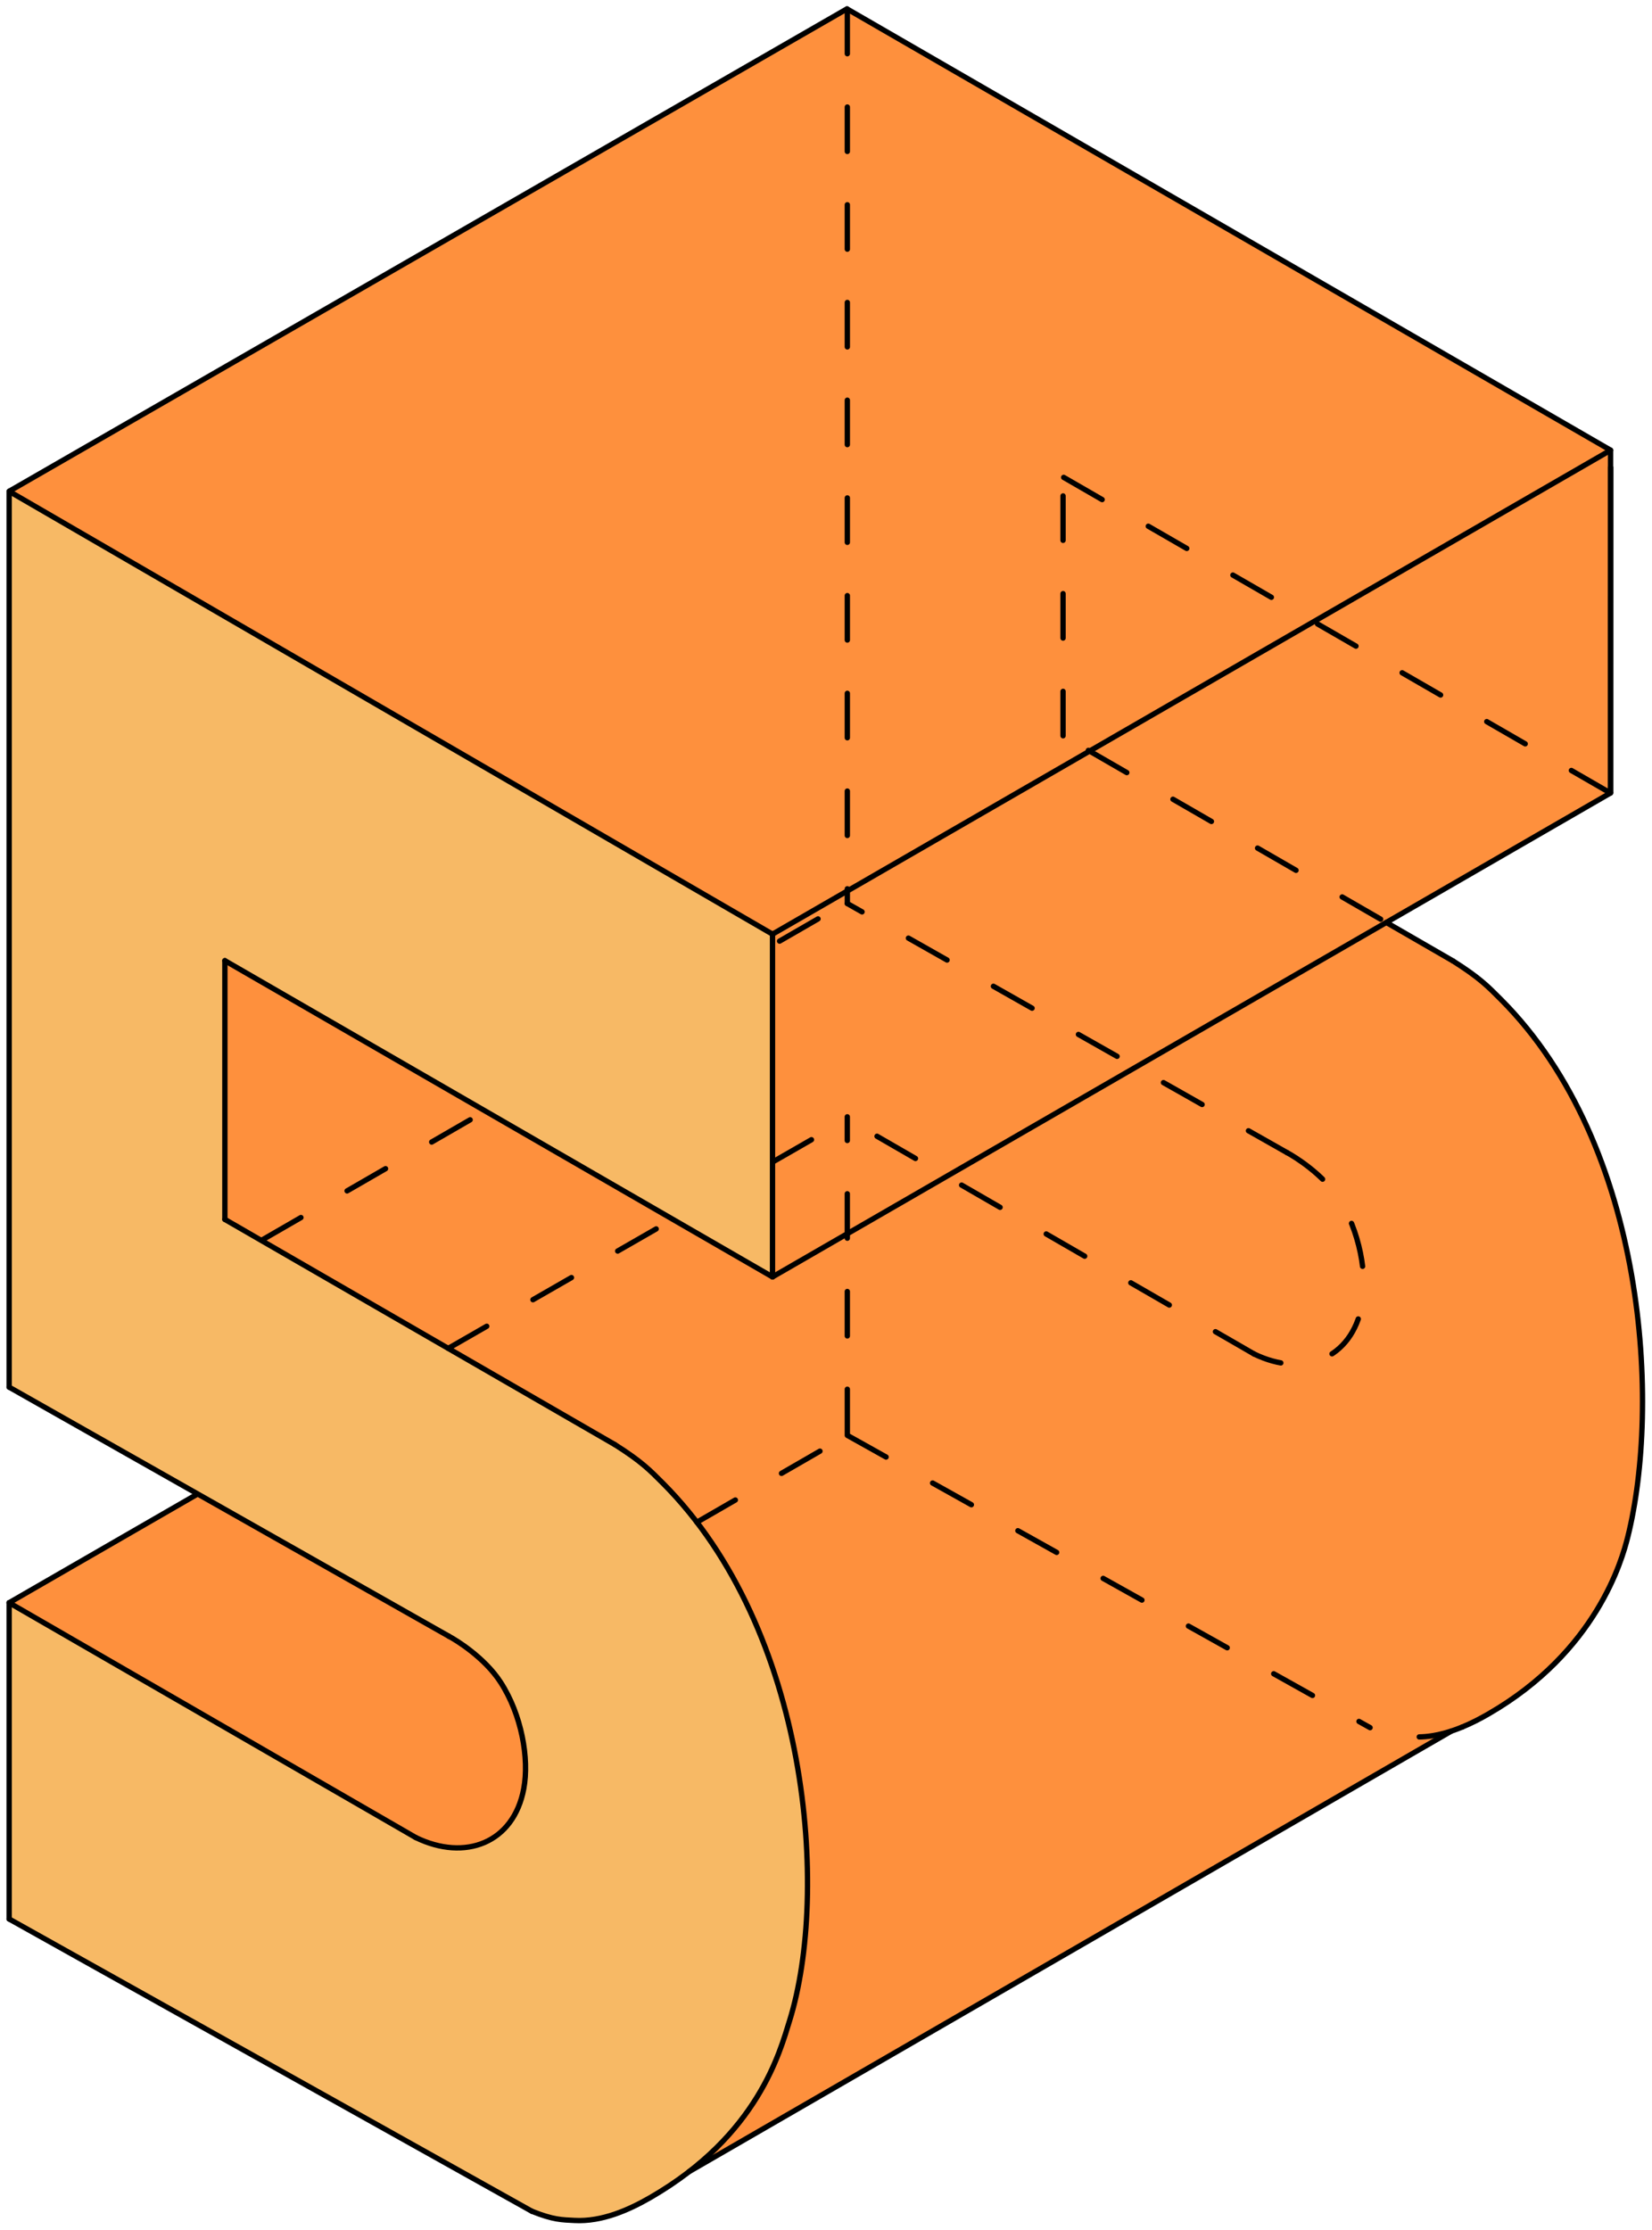 <?xml version="1.0" encoding="UTF-8"?> <svg xmlns="http://www.w3.org/2000/svg" width="186" height="251" viewBox="0 0 186 251" fill="none"> <path d="M1.083 180.466L1 215.971L59.205 248.618L60.554 249.198L62.749 249.821L64.049 250.001L66.488 249.925L68.516 249.534L70.509 248.696L72.763 247.591L76.088 245.478L78.524 243.815L82.919 241.271L163.371 194.87L165.529 194.048L168.494 192.363L171.485 190.307L174.005 188.231L175.695 186.604L178.243 183.617L180.557 180.015L181.869 177.143L183.096 173.809L183.886 170.513L184.176 168.177L184.711 162.73L184.958 158.784L184.899 155.605L184.683 150.998L184.251 147.002L183.702 143.568L182.79 139.36L181.67 134.912L180.429 130.998L179.029 127.616L177.435 124.18L175.311 120.469L172.509 116.479L169.976 113.442L167.402 110.91L164.886 108.932L156.126 103.931L166.911 97.566L181.245 89.309L181.294 50.689L95.373 1.031L1.056 55.415L1.036 156.156L22.315 168.225L1.083 180.466Z" fill="#F7B965"></path> <path d="M25.342 108.081L25.377 137.241L70.413 163.403L72.372 164.849L73.779 166.161L75.663 168.082L77.175 169.647L78.923 172.022L80.125 173.703L81.158 175.242L82.29 177.095L83.55 179.38L84.389 181.421L85.466 183.796L86.432 186.026L87.655 189.698L88.439 192.275L88.851 194.102L89.441 197.274L89.983 200.121L90.294 202.425L90.745 206.201L90.831 208.75L90.968 211.763L90.93 214.969L90.609 217.687L90.45 219.628L90.099 222.343L89.518 225.311L88.517 228.804L87.553 231.307L86.17 234.333L85.266 236.056L83.964 238.026L82.687 239.538L80.658 241.707L78.97 243.313L78.067 244.017L81.619 242.108L123.495 217.945L163.154 195.019L165.796 193.814L168.269 192.594L171.698 190.123L174.392 187.892L176.127 186.253L178.257 183.556L179.961 180.911L181.552 178.208L182.105 176.659L182.988 174.299L183.866 170.277L184.497 166.16L184.844 160.445L184.937 156.915L184.649 150.921L184.144 146.2L183.13 140.583L182.279 137.294L181.489 134.283L180.557 131.53L179.313 128.326L178.064 125.437L176.846 123.032L175.744 121.177L174.408 119.106L172.367 116.336L168.933 112.447L167.626 111.095L165.91 109.64L164.83 108.947L161.416 106.955L156.148 103.818L181.284 89.3L181.313 50.657L95.382 1.013L1.073 55.346L87.052 105.243L86.965 143.705L25.342 108.081Z" fill="#FE903D"></path> <path d="M1.127 180.503L47.146 207.054L48.845 207.589L50.828 208.053L53.224 207.827L54.701 207.317L55.62 206.833L56.911 205.726L57.987 204.216L58.745 202.464L59.114 200.41L59.153 197.571L58.708 195.054L57.85 192.41L56.643 189.806L54.998 187.592L53.053 185.776L51.081 184.445L44.449 180.667L22.162 168.21L1.478 180.129L1.127 180.503Z" fill="#FE903D"></path> <path d="M1.029 55.312V156.149" stroke="black" stroke-width="0.6" stroke-miterlimit="10" stroke-linecap="round" stroke-linejoin="round"></path> <path d="M95.401 1.048V101.708" stroke="black" stroke-width="0.6" stroke-miterlimit="10" stroke-linecap="round" stroke-linejoin="round" stroke-dasharray="5 6"></path> <path d="M50.544 184.192L1.029 156.148" stroke="black" stroke-width="0.6" stroke-miterlimit="10" stroke-linecap="round" stroke-linejoin="round"></path> <path d="M144.916 129.751L95.401 101.708" stroke="black" stroke-width="0.6" stroke-miterlimit="10" stroke-linecap="round" stroke-linejoin="round" stroke-dasharray="5 6"></path> <path d="M1.029 216.016V180.417" stroke="black" stroke-width="0.6" stroke-miterlimit="10" stroke-linecap="round" stroke-linejoin="round"></path> <path d="M46.807 206.847L1.029 180.417" stroke="black" stroke-width="0.6" stroke-miterlimit="10" stroke-linecap="round" stroke-linejoin="round"></path> <path d="M141.179 152.405L95.401 125.976" stroke="black" stroke-width="0.6" stroke-miterlimit="10" stroke-linecap="round" stroke-linejoin="round" stroke-dasharray="5 6"></path> <path d="M1.029 216.016L59.886 248.918" stroke="black" stroke-width="0.6" stroke-miterlimit="10" stroke-linecap="round" stroke-linejoin="round"></path> <path d="M95.401 161.574L154.258 194.477" stroke="black" stroke-width="0.6" stroke-miterlimit="10" stroke-linecap="round" stroke-linejoin="round" stroke-dasharray="5 6"></path> <path d="M86.979 143.738L25.319 108.139" stroke="black" stroke-width="0.6" stroke-miterlimit="10" stroke-linecap="round" stroke-linejoin="round"></path> <path d="M181.252 89.23L119.69 53.698" stroke="black" stroke-width="0.6" stroke-miterlimit="10" stroke-linecap="round" stroke-linejoin="round" stroke-dasharray="5 6"></path> <path d="M25.319 137.265V108.139" stroke="black" stroke-width="0.6" stroke-miterlimit="10" stroke-linecap="round" stroke-linejoin="round"></path> <path d="M119.69 82.825V53.698" stroke="black" stroke-width="0.6" stroke-miterlimit="10" stroke-linecap="round" stroke-linejoin="round" stroke-dasharray="5 6"></path> <path d="M69.228 162.617L25.319 137.266" stroke="black" stroke-width="0.6" stroke-miterlimit="10" stroke-linecap="round" stroke-linejoin="round"></path> <path d="M155.447 103.469L119.69 82.824" stroke="black" stroke-width="0.6" stroke-miterlimit="10" stroke-linecap="round" stroke-linejoin="round" stroke-dasharray="5 6"></path> <path d="M163.6 108.176L156.124 103.86" stroke="black" stroke-width="0.6" stroke-miterlimit="10" stroke-linecap="round" stroke-linejoin="round"></path> <path d="M86.978 143.739V105.116" stroke="black" stroke-width="0.6" stroke-miterlimit="10" stroke-linecap="round" stroke-linejoin="round"></path> <path d="M181.336 89.222L181.35 52.619" stroke="black" stroke-width="0.6" stroke-miterlimit="10" stroke-linecap="round" stroke-linejoin="round"></path> <path d="M1.036 55.313L86.995 105.166" stroke="black" stroke-width="0.6" stroke-miterlimit="10" stroke-linecap="round" stroke-linejoin="round"></path> <path d="M156.104 103.829L181.337 89.261" stroke="black" stroke-width="0.6" stroke-miterlimit="10" stroke-linecap="round" stroke-linejoin="round"></path> <path d="M86.978 143.738L156.104 103.829" stroke="black" stroke-width="0.6" stroke-miterlimit="10" stroke-linecap="round" stroke-linejoin="round"></path> <path d="M86.978 105.157L98.914 98.267L181.337 50.68" stroke="black" stroke-width="0.6" stroke-miterlimit="10" stroke-linecap="round" stroke-linejoin="round"></path> <path d="M181.337 50.701V89.261" stroke="black" stroke-width="0.6" stroke-miterlimit="10" stroke-linecap="round" stroke-linejoin="round"></path> <path d="M181.327 50.669L95.377 1.009" stroke="black" stroke-width="0.6" stroke-miterlimit="10" stroke-linecap="round" stroke-linejoin="round"></path> <path d="M95.36 1L1.073 55.278" stroke="black" stroke-width="0.6" stroke-miterlimit="10" stroke-linecap="round" stroke-linejoin="round"></path> <path d="M69.229 162.616C72.225 164.515 73.139 165.463 74.629 166.957C91.106 183.478 93.403 213.02 88.895 227.478C87.821 230.924 85.378 240.352 73.233 247.364C70.844 248.743 67.8 250.122 64.679 249.95C63.292 249.874 62.338 249.904 59.887 248.917" stroke="black" stroke-width="0.6" stroke-miterlimit="10" stroke-linecap="round" stroke-linejoin="round"></path> <path d="M164.64 194.406C162.899 195.125 160.989 195.617 159.05 195.51C157.663 195.434 156.709 195.464 154.258 194.477" stroke="black" stroke-width="0.6" stroke-miterlimit="10" stroke-linecap="round" stroke-linejoin="round" stroke-dasharray="5 6"></path> <path d="M163.6 108.176C166.596 110.074 167.51 111.023 169 112.517C185.477 129.038 186.951 158.349 183.266 173.038C182.623 175.599 179.749 185.911 167.604 192.923C166.699 193.446 165.701 193.968 164.64 194.406" stroke="black" stroke-width="0.6" stroke-miterlimit="10" stroke-linecap="round" stroke-linejoin="round"></path> <path d="M50.544 184.192C51.334 184.61 54.552 186.569 56.362 189.366C58.722 193.011 59.608 197.942 58.971 201.352C57.826 207.473 52.353 209.554 46.807 206.846" stroke="black" stroke-width="0.6" stroke-miterlimit="10" stroke-linecap="round" stroke-linejoin="round"></path> <path d="M144.916 129.752C145.706 130.169 148.924 132.129 150.734 134.926C153.094 138.571 153.98 143.502 153.343 146.912C152.199 153.032 146.725 155.113 141.179 152.406" stroke="black" stroke-width="0.6" stroke-miterlimit="10" stroke-linecap="round" stroke-linejoin="round" stroke-dasharray="5 6"></path> <path d="M77.598 244.448L163.421 194.858" stroke="black" stroke-width="0.6" stroke-miterlimit="10" stroke-linecap="round" stroke-linejoin="round"></path> <path d="M95.401 161.382L95.397 125.717" stroke="black" stroke-width="0.6" stroke-miterlimit="10" stroke-linecap="round" stroke-linejoin="round" stroke-dasharray="5 6"></path> <path d="M87.028 130.785L95.065 126.169" stroke="black" stroke-width="0.6" stroke-miterlimit="10" stroke-linecap="round" stroke-linejoin="round" stroke-dasharray="5 6"></path> <path d="M50.467 151.785L75.724 137.277" stroke="black" stroke-width="0.6" stroke-miterlimit="10" stroke-linecap="round" stroke-linejoin="round" stroke-dasharray="5 6"></path> <path d="M1.029 180.416L22.165 168.224" stroke="black" stroke-width="0.6" stroke-miterlimit="10" stroke-linecap="round" stroke-linejoin="round"></path> <path d="M78.463 171.352L95.401 161.574" stroke="black" stroke-width="0.6" stroke-miterlimit="10" stroke-linecap="round" stroke-linejoin="round" stroke-dasharray="5 6"></path> <path d="M29.553 139.557L54.77 124.995M87.774 105.938L95.554 101.446" stroke="black" stroke-width="0.6" stroke-miterlimit="10" stroke-linecap="round" stroke-linejoin="round" stroke-dasharray="5 6"></path> </svg> 
